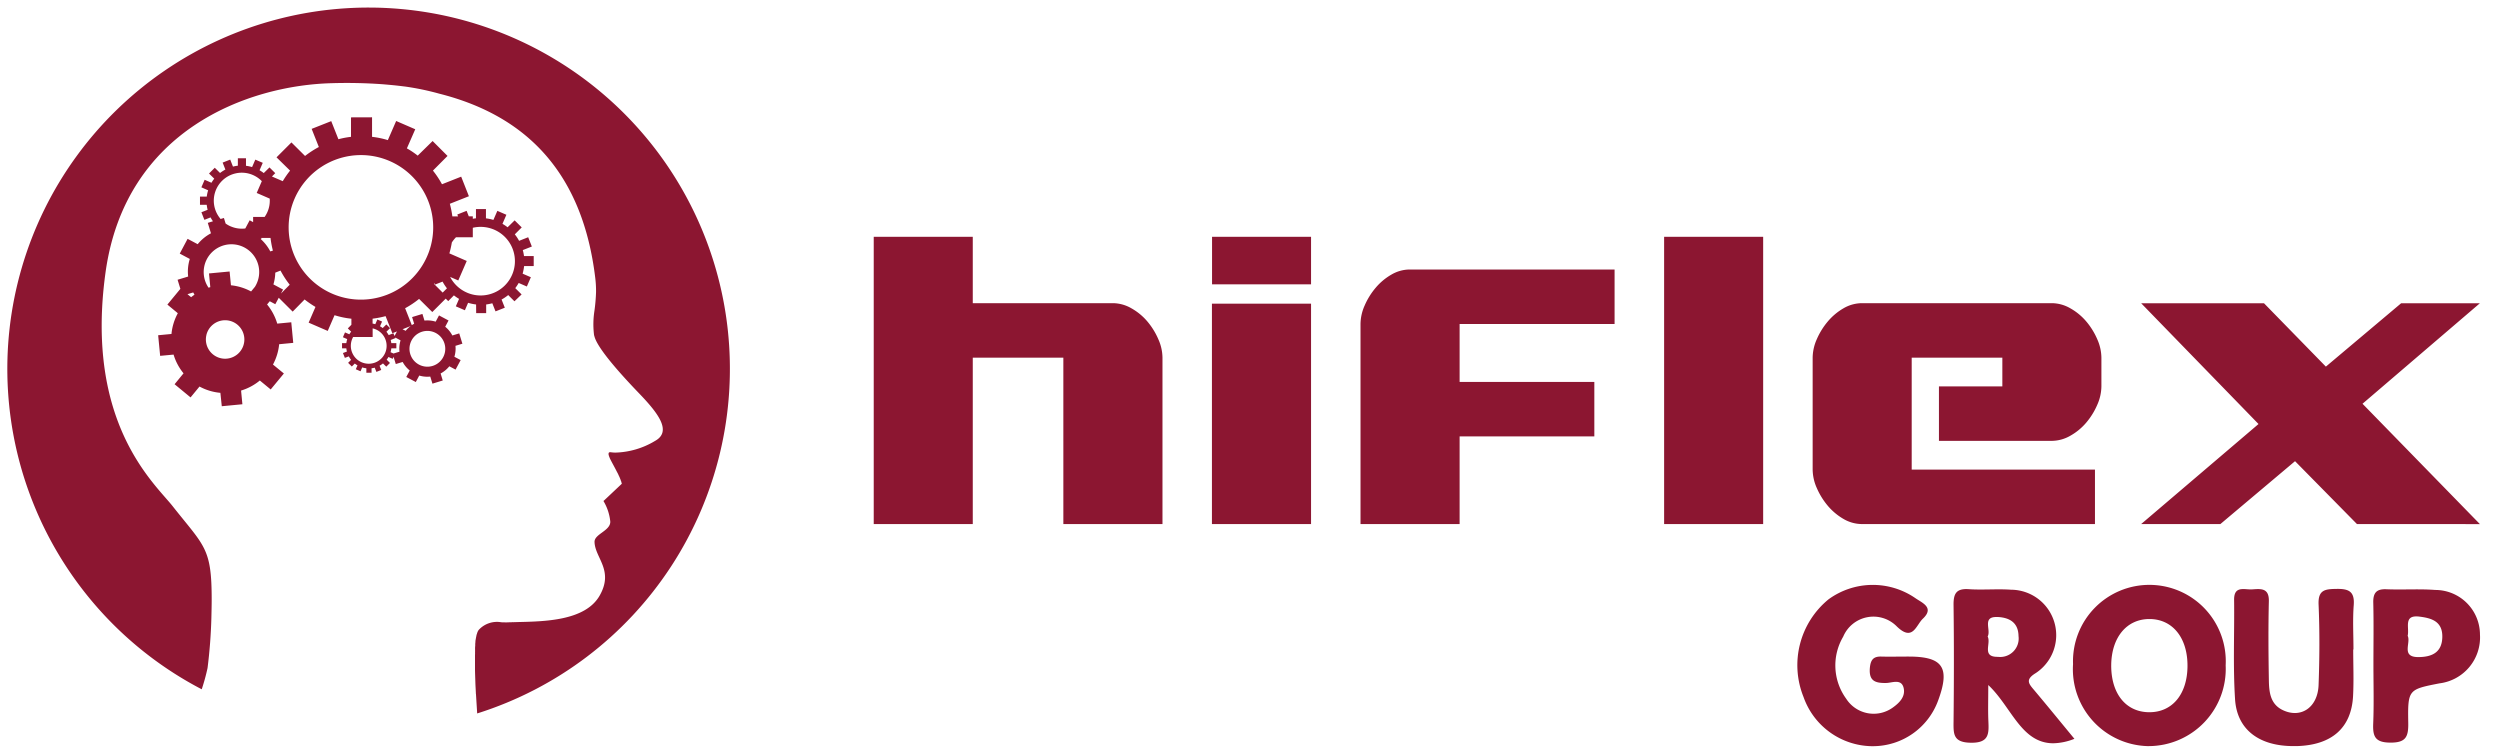 <svg xmlns="http://www.w3.org/2000/svg" width="167.652" height="50.542" viewBox="0 0 167.652 50.542">
  <g id="ad_clientes_hiflex" transform="translate(2368.5 386.5)">
    <path id="União_12" data-name="União 12" d="M149.385,46.4c-.142-2.215-.037-4.446-.064-6.67-.01-.776.435-.745.87-.715a2.724,2.724,0,0,0,.329.01c.561-.034,1.154-.128,1.131.793-.042,1.75-.029,3.5,0,5.252.013.806.073,1.65.95,2.058,1.213.566,2.331-.191,2.385-1.694.066-1.795.077-3.6,0-5.393-.041-.981.425-1.037,1.191-1.048.809-.013,1.236.148,1.166,1.084-.076.986-.018,1.985-.018,2.979h-.017c0,1.04.045,2.083-.01,3.122-.113,2.143-1.433,3.291-3.775,3.356l-.2,0C151.017,49.543,149.518,48.444,149.385,46.4Zm-5.792,3.137a5.161,5.161,0,0,1-5.073-5.5,5.123,5.123,0,1,1,10.235.083,5.176,5.176,0,0,1-5.126,5.414ZM141.08,44.1c-.013,1.9.968,3.138,2.515,3.162,1.562.024,2.584-1.187,2.6-3.079s-.982-3.146-2.513-3.17h-.041C142.117,41.013,141.1,42.242,141.08,44.1Zm-20.633,2.143a5.706,5.706,0,0,1,1.668-6.545,5.034,5.034,0,0,1,5.84-.08c.44.307,1.286.623.495,1.371-.463.437-.678,1.579-1.769.5a2.2,2.2,0,0,0-3.575.707,3.794,3.794,0,0,0,.2,4.16,2.19,2.19,0,0,0,3.118.6c.441-.312.85-.719.745-1.278-.133-.695-.775-.384-1.175-.377-.746.015-1.173-.135-1.1-1.009.049-.529.224-.777.764-.762.568.016,1.135,0,1.7,0h.14c2.3,0,2.791.74,1.973,2.951a4.655,4.655,0,0,1-4.364,3.059h-.1A4.935,4.935,0,0,1,120.447,46.243Zm12.388-.8c0,1-.023,1.691.006,2.383.038.86.072,1.51-1.194,1.482-1.163-.023-1.149-.581-1.14-1.409.028-2.6.033-5.207,0-7.81-.011-.767.168-1.137,1.02-1.078.466.032.936.024,1.406.017s.956-.015,1.431.019a3.046,3.046,0,0,1,1.659,5.588c-.732.446-.47.72-.1,1.157.905,1.076,1.792,2.166,2.689,3.253a4.031,4.031,0,0,1-1.423.3C135.036,49.336,134.387,46.892,132.835,45.439Zm-.041-3.257c.248.47-.425,1.379.685,1.362a1.239,1.239,0,0,0,1.385-1.39c-.012-.931-.635-1.237-1.371-1.281-.04,0-.077,0-.112,0C132.419,40.869,133.034,41.757,132.794,42.182ZM159.785,49.3c-1.012-.008-1.17-.418-1.136-1.27.054-1.324.015-2.651.015-3.979,0-1.375.023-2.75-.01-4.122-.017-.661.2-.945.888-.913.475.02.952.015,1.428.011.614-.005,1.229-.011,1.839.036a3,3,0,0,1,3,2.99,3.106,3.106,0,0,1-2.72,3.274c-2.084.41-2.128.41-2.09,2.65.017.921-.152,1.324-1.176,1.324Zm1.175-7.16c.238.467-.481,1.44.743,1.425.911-.011,1.581-.33,1.581-1.389,0-1.028-.757-1.228-1.532-1.325a1.723,1.723,0,0,0-.211-.014C160.708,40.833,161.082,41.632,160.961,42.136ZM31.5,47.344a24.082,24.082,0,0,1-5.235,1.026A24.1,24.1,0,0,0,31.5,47.344Zm-.085-1.3c-.009-.221-.023-.445-.033-.667-.009-.314-.022-.63-.028-.94v-.169c0-.184,0-.366,0-.54,0-.066,0-.131,0-.2s0-.127.005-.188a1.327,1.327,0,0,1,0-.136v-.038c0-.019,0-.038,0-.056,0-.038,0-.076,0-.109a.249.249,0,0,1,0-.057,1.164,1.164,0,0,1,.01-.136c0-.028,0-.051,0-.08,0-.014,0-.022,0-.038a.36.36,0,0,1,.01-.079.3.3,0,0,1,0-.057c0-.018.005-.037.005-.056,0-.048.014-.094.02-.137a.628.628,0,0,1,.013-.067.739.739,0,0,1,.02-.1c0-.028.009-.051.014-.079l.014-.057a.284.284,0,0,1,.02-.057.159.159,0,0,1,.013-.041.456.456,0,0,1,.042-.109c0-.014.014-.029.019-.042a.216.216,0,0,0,.023-.037.556.556,0,0,1,.042-.052,1.661,1.661,0,0,1,1.5-.489c.163.005.338.012.53,0,.07,0,.145,0,.225-.009a1.089,1.089,0,0,0,.122,0,1.448,1.448,0,0,0,.151-.005c1.822-.041,4.581-.07,5.557-1.769s-.306-2.528-.339-3.6c-.018-.536,1.057-.743,1.057-1.359a3.307,3.307,0,0,0-.464-1.4l0,0h.014a.012.012,0,0,1,.009-.005L41.2,31.94a.424.424,0,0,0-.02-.066c0-.023-.014-.051-.019-.076s-.014-.041-.023-.06-.014-.048-.023-.072c-.029-.069-.057-.145-.09-.215-.014-.023-.023-.046-.037-.076a.158.158,0,0,1-.014-.032c-.01-.023-.023-.048-.032-.07s-.014-.028-.025-.042a.378.378,0,0,0-.036-.071c-.161-.323-.343-.638-.461-.878-.01-.022-.019-.042-.029-.061-.014-.038-.027-.075-.041-.107a.284.284,0,0,1-.02-.057c0-.01,0-.019-.008-.029A.088.088,0,0,0,40.316,30a.078.078,0,0,1-.005-.032.151.151,0,0,1,0-.038c0-.08.047-.118.159-.1.057.008.113.013.175.018a.4.4,0,0,1,.078.005,5.424,5.424,0,0,0,2.712-.789c1.109-.621.254-1.79-.987-3.092-.507-.531-2.7-2.785-3.057-3.823a.511.511,0,0,1-.019-.062.777.777,0,0,1-.042-.183,5.808,5.808,0,0,1,.033-1.556,11.823,11.823,0,0,0,.108-1.253,7.121,7.121,0,0,0-.058-1C38.6,11.435,35.14,7.342,28.962,5.783a17.824,17.824,0,0,0-2.3-.48l-.113-.013c-.235-.029-.48-.057-.724-.081-.226-.022-.455-.042-.686-.061a33.4,33.4,0,0,0-3.392-.069c-5.6.145-13.84,3.118-15.169,12.684-1.4,10.09,3.279,14.14,4.491,15.671,2.152,2.725,2.627,2.8,2.627,6.268,0,.427-.011.831-.02,1.207a33.97,33.97,0,0,1-.258,3.392,13.478,13.478,0,0,1-.39,1.423A24.228,24.228,0,1,1,31.5,47.344C31.475,46.945,31.447,46.5,31.419,46.042Zm126.145-11.4-4.153-4.217L148.4,34.644h-5.313l7.871-6.709-7.871-8.1h8.237l4.151,4.251,5.049-4.251h5.28l-7.872,6.741,7.872,8.071Zm-33.181,0a2.468,2.468,0,0,1-1.261-.348,4,4,0,0,1-1.046-.879,4.85,4.85,0,0,1-.732-1.18,3.115,3.115,0,0,1-.282-1.247V23.485a3.114,3.114,0,0,1,.282-1.246,4.811,4.811,0,0,1,.732-1.179,3.989,3.989,0,0,1,1.046-.88,2.478,2.478,0,0,1,1.261-.349H137.1a2.515,2.515,0,0,1,1.246.349,3.9,3.9,0,0,1,1.063.88,4.725,4.725,0,0,1,.73,1.179,3.118,3.118,0,0,1,.283,1.246v1.926a3.125,3.125,0,0,1-.283,1.247,4.72,4.72,0,0,1-.73,1.178,3.881,3.881,0,0,1-1.063.88,2.514,2.514,0,0,1-1.246.348h-7.573V25.411h4.252V23.485H127.7V30.99h12.29v3.654Zm-13.282,0V15.38h6.642V34.644Zm-20.36,0V21.226a3.108,3.108,0,0,1,.281-1.245,4.749,4.749,0,0,1,.733-1.18,3.957,3.957,0,0,1,1.046-.879,2.453,2.453,0,0,1,1.261-.349h13.717v3.653H97.383v3.885h9.034v3.654H97.383v5.879Zm-9.964,0V19.864H87.42v14.78Zm-9.964,0V23.485H64.735V34.644H58.093V15.38h6.642v4.451h9.4a2.51,2.51,0,0,1,1.246.349,3.9,3.9,0,0,1,1.064.88,4.748,4.748,0,0,1,.729,1.179,3.1,3.1,0,0,1,.283,1.246V34.644Zm-56.53-8.8a3.586,3.586,0,0,1-1.4-.423l-.6.729-1.071-.883.6-.732a3.613,3.613,0,0,1-.668-1.256l-.9.085-.134-1.382.893-.086a3.621,3.621,0,0,1,.426-1.391l-.7-.579.871-1.056-.187-.61.709-.215a2.882,2.882,0,0,1,.11-1.18l-.674-.359.527-.99.676.36a2.891,2.891,0,0,1,.89-.731l-.213-.7.347-.106a2.257,2.257,0,0,1-.159-.26l-.416.164-.2-.509.418-.165a2.5,2.5,0,0,1-.061-.336l-.452,0,0-.547.455,0a2.3,2.3,0,0,1,.092-.424l-.454-.2.22-.506.456.2a2.523,2.523,0,0,1,.189-.274l-.352-.345.386-.387.354.351a2.346,2.346,0,0,1,.357-.23l-.184-.468.508-.2.185.47a2.386,2.386,0,0,1,.328-.061l0-.5.545,0v.507a2.243,2.243,0,0,1,.409.086l.216-.5.5.214-.215.5a2.177,2.177,0,0,1,.281.188l.385-.379.387.384-.223.224.726.314a6.165,6.165,0,0,1,.491-.708l-.909-.891,1-1,.913.908a6.209,6.209,0,0,1,.925-.6L20.4,8.142l1.313-.519.481,1.214a5.774,5.774,0,0,1,.844-.16l0-1.306,1.412-.005v1.31a5.919,5.919,0,0,1,1.059.22l.558-1.282,1.28.554L26.786,9.45a5.541,5.541,0,0,1,.726.487l1-.98,1,1-.979.984a6.134,6.134,0,0,1,.607.915l1.287-.509.518,1.313-1.279.506a6.227,6.227,0,0,1,.169.846h.382l-.05-.127.625-.247.145.371h.27v.163q.1-.02.211-.032l0-.618.67,0v.621a2.777,2.777,0,0,1,.5.105l.265-.608.606.263-.263.608a2.878,2.878,0,0,1,.343.231l.473-.464.475.472-.464.465a2.882,2.882,0,0,1,.287.435l.61-.241.246.623-.607.239a2.909,2.909,0,0,1,.081.4l.651,0v.67l-.643,0a3.438,3.438,0,0,1-.1.512l.552.239-.269.622-.547-.238a3.4,3.4,0,0,1-.23.347l.425.422L34,19.705l-.419-.418a2.879,2.879,0,0,1-.445.3l.217.548-.623.246-.215-.544a3.007,3.007,0,0,1-.412.081V20.5l-.671,0-.005-.582a2.921,2.921,0,0,1-.536-.112l-.215.5-.608-.263.217-.5a2.857,2.857,0,0,1-.346-.236l-.38.386-.169-.168-.9.9-.886-.88a6.1,6.1,0,0,1-.936.625l.448,1.135q.076-.051.158-.094l-.138-.448.692-.211.137.446a1.865,1.865,0,0,1,.752.073l.224-.419.638.34-.223.42a1.855,1.855,0,0,1,.478.586l.462-.141.212.692-.465.142a1.816,1.816,0,0,1-.072.733l.421.224-.341.638-.419-.223a1.883,1.883,0,0,1-.584.482l.143.471-.691.212-.146-.474a1.857,1.857,0,0,1-.738-.07l-.232.436-.639-.339.232-.436a1.841,1.841,0,0,1-.474-.572l-.461.14-.148-.485-.058.135-.286-.123a1.463,1.463,0,0,1-.12.181l.221.22-.247.248-.221-.218a1.427,1.427,0,0,1-.23.154l.113.285-.324.13-.112-.284a1.9,1.9,0,0,1-.213.042v.3h-.349l0-.3a1.409,1.409,0,0,1-.278-.059l-.113.26-.317-.137.113-.26a1.483,1.483,0,0,1-.18-.123l-.2.2-.248-.246.2-.2a1.473,1.473,0,0,1-.153-.234l-.265.1-.129-.325.267-.1a1.481,1.481,0,0,1-.04-.215h-.288v-.347l.289,0a1.5,1.5,0,0,1,.059-.271l-.289-.126.14-.323.292.125a1.426,1.426,0,0,1,.121-.174l-.224-.22.24-.243,0-.407a5.772,5.772,0,0,1-1.13-.235l-.457,1.054-1.28-.555.458-1.054a6.43,6.43,0,0,1-.729-.5l-.8.815-.934-.93-.231.433-.373-.2-.179.217a3.611,3.611,0,0,1,.682,1.284l.941-.09.132,1.381-.944.091a3.632,3.632,0,0,1-.415,1.363l.731.6-.884,1.07-.728-.6a3.6,3.6,0,0,1-1.258.674l.088.919-1.382.132ZM27.1,22.329a1.2,1.2,0,1,0,1.062-.638A1.2,1.2,0,0,0,27.1,22.329Zm-3.973-.117a1.2,1.2,0,1,0,1.363-.691v.58l-1.31,0A1.205,1.205,0,0,0,23.125,22.212Zm-9.784-.249a1.29,1.29,0,1,0,1.254-.987A1.291,1.291,0,0,0,13.341,21.963ZM25.69,23.119l.2.088.4-.122a1.872,1.872,0,0,1,.072-.76L26,22.131l.016.042L25.7,22.3a1.381,1.381,0,0,1,.041.211l.339,0,0,.349h-.336A1.712,1.712,0,0,1,25.69,23.119Zm.267-1.086.164-.307-.309.122L25.358,20.7a6.072,6.072,0,0,1-.872.171V21.2a1.354,1.354,0,0,1,.181.043l.138-.317.317.137-.138.317a1.511,1.511,0,0,1,.179.12l.246-.242.247.247-.242.242a1.569,1.569,0,0,1,.151.226l.317-.125Zm.745-.347a1.859,1.859,0,0,1,.339-.323l-.544.215Zm-7.447-8.863A4.847,4.847,0,1,0,23.708,9.9,4.852,4.852,0,0,0,19.255,12.823Zm-6.938,6.608q.11-.09.226-.17-.045-.074-.086-.15l-.386.118Zm18.5-.306a2.3,2.3,0,1,0,.39-4.35l0,.638h-1.13a2.28,2.28,0,0,0-.276.347,6.593,6.593,0,0,1-.165.732L30.8,17l-.568,1.308-.546-.237A2.293,2.293,0,0,0,30.819,19.125Zm-12.983-.553.65.347-.142.266.587-.591a6.284,6.284,0,0,1-.617-.949l-.352.139A2.918,2.918,0,0,1,17.835,18.572ZM28.6,18.537l.586.585.287-.287a3.069,3.069,0,0,1-.294-.45l-.508.2-.037-.093Zm-13.613.094a3.608,3.608,0,0,1,1.351.415l.26-.315q.035-.057.067-.117a1.861,1.861,0,1,0-3.18.179l.118-.037-.087-.919,1.382-.131Zm2.642-2.272.171-.052a6.391,6.391,0,0,1-.158-.849l-.621,0,.017.042-.061.024A2.946,2.946,0,0,1,17.625,16.359Zm-2.659-1.679a1.864,1.864,0,0,0,.98.141l.292-.549.232.123v-.348l.773,0a1.88,1.88,0,0,0,.34-1.228l-.872-.379.343-.791a1.876,1.876,0,0,0-2.763,2.536l.221-.067.114.372A1.883,1.883,0,0,0,14.966,14.681Zm65.811,3.887V15.38H87.42v3.188Z" transform="translate(-2368 -386)" fill="#8c1631" stroke="rgba(0,0,0,0)" stroke-miterlimit="10" stroke-width="1"/>
  </g>
</svg>
